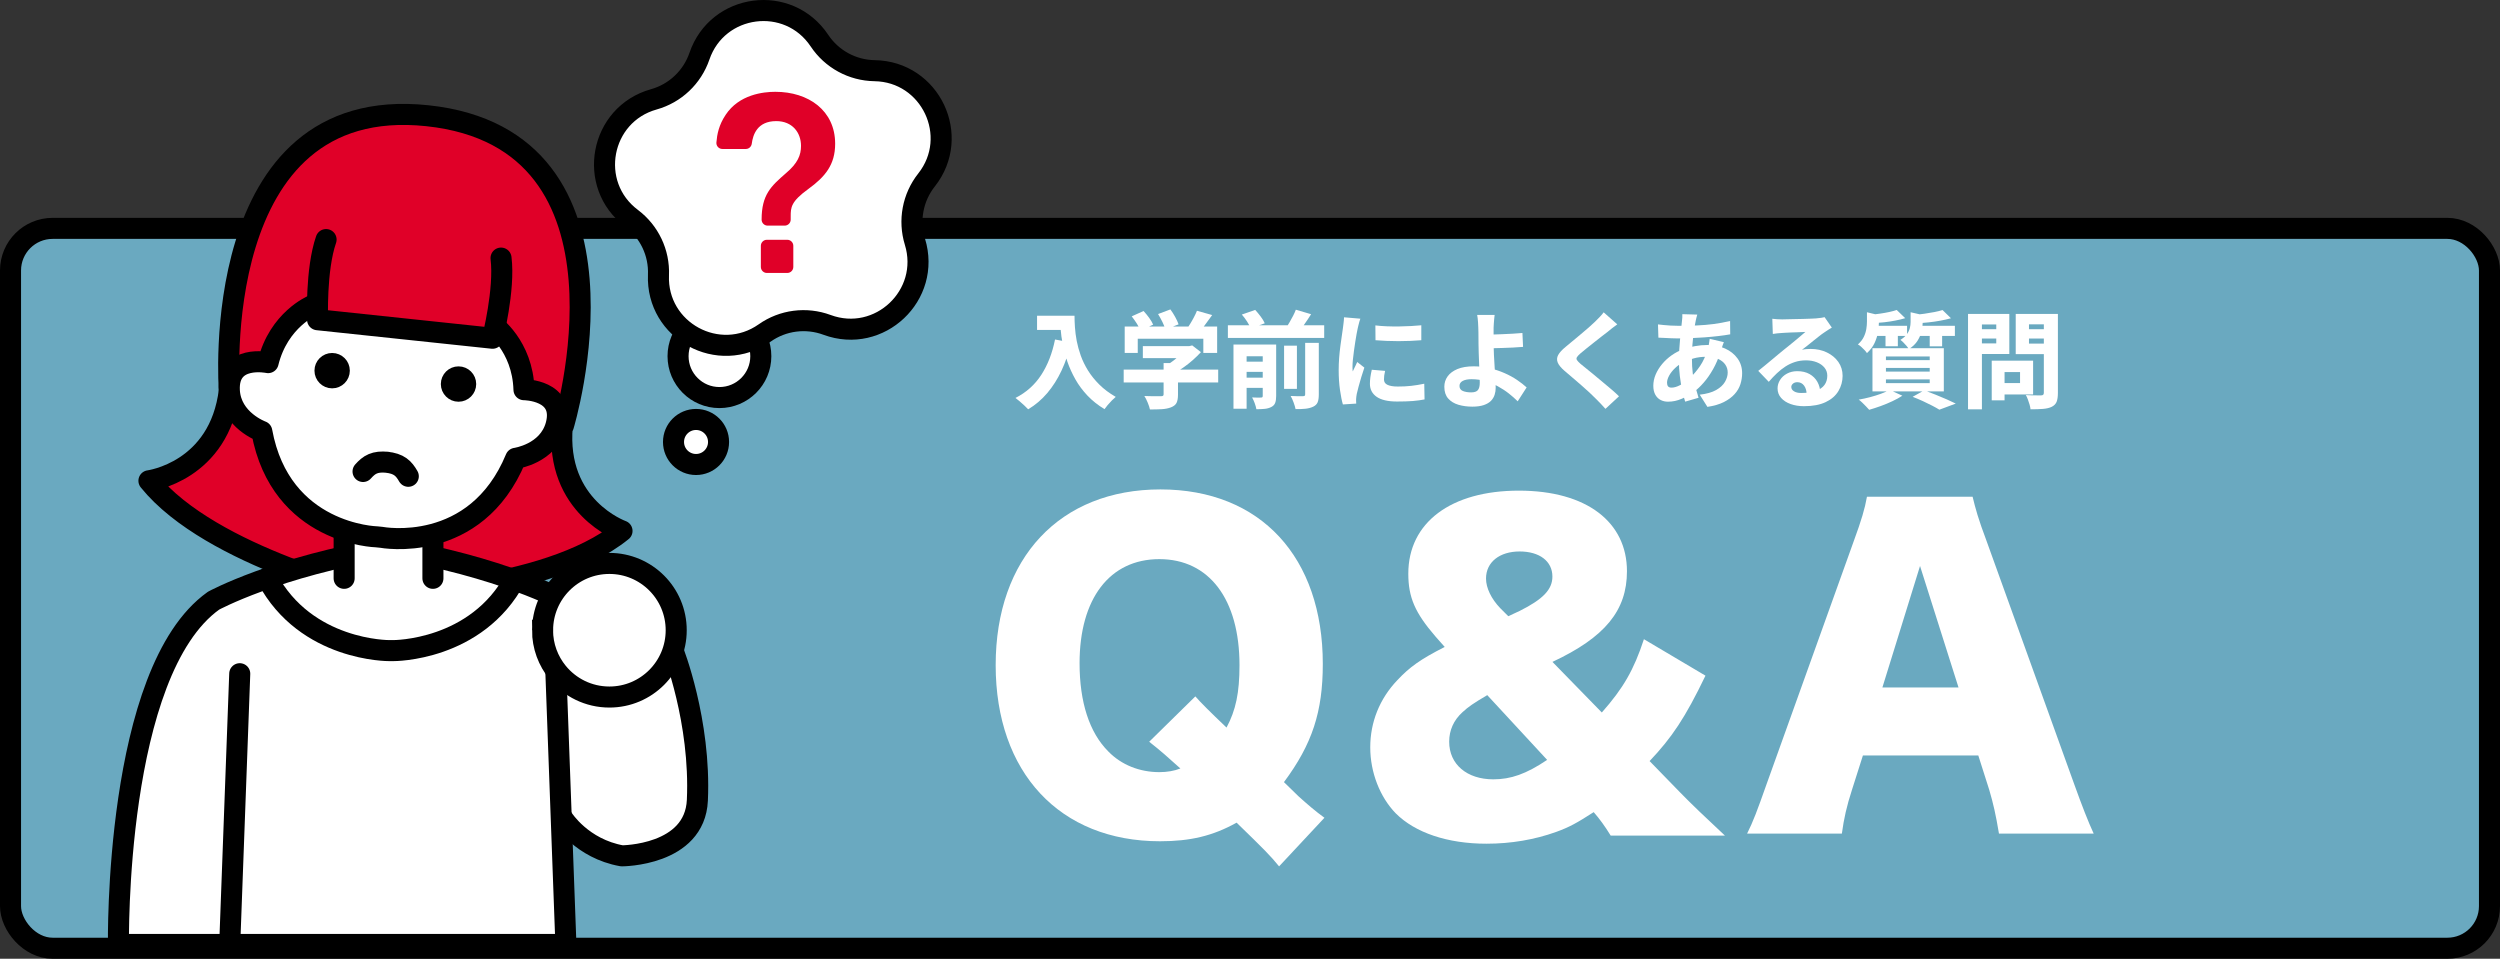 <?xml version="1.0" encoding="UTF-8"?><svg id="b" xmlns="http://www.w3.org/2000/svg" viewBox="0 0 593.87 227.75"><rect x="0" y="0" width="593.87" height="227.75" fill="#333333" stroke="none"/><defs><style>.d,.e,.f,.g,.h,.i{stroke:#000;stroke-width:5px;}.d,.e,.g,.h{stroke-linecap:round;stroke-linejoin:round;}.d,.i{fill:none;}.j{fill:#6aa9c0;}.f,.g,.k{fill:#fff;}.f,.i{stroke-miterlimit:10;}.l,.h{fill:#e00028;}</style></defs><g id="c"><rect class="j" x="2.5" y="54.25" width="588.87" height="171" rx="10" ry="10"/><rect class="i" x="2.5" y="54.25" width="588.87" height="171" rx="10" ry="10"/><circle class="g" cx="170.9" cy="84.61" r="9.83"/><path class="h" d="M88.95,141.5s40.55-.59,58.81-15.38c0,0-15.95-5.64-14.18-24.99l.25.03s20.74-68.05-32.31-73.67c-52.47-5.56-47.04,65.26-47.04,65.26-2.33,19.29-19.1,21.46-19.1,21.46,14.76,18.28,54.28,27.37,54.28,27.37"/><path class="g" d="M133.87,142.69c13.67,14.3,10.89,44.58,10.89,44.58l-50.29,37.09H28.14s-1.04-64.84,22.59-81.67c0,0,14.87-8.11,41.57-12.52,26.7,4.41,41.57,12.52,41.57,12.52"/><polyline class="g" points="102.84 137.38 102.84 114.32 92.03 114.32 92.56 114.32 81.75 114.32 81.75 137.38"/><path class="g" d="M133.75,194.5s4.48,7.11,13.97,8.8c0,0,17.34,0,17.94-13.2.85-18.84-5.78-35.55-5.78-35.55h-29.97"/><path class="g" d="M220.09,42.76h0c-3.27,4.14-4.3,9.62-2.75,14.66h0c3.91,12.7-8.43,24.37-20.89,19.75h0c-4.95-1.83-10.48-1.12-14.79,1.92h0c-10.87,7.64-25.78-.49-25.24-13.76h0c.22-5.27-2.18-10.31-6.4-13.48h0c-10.63-7.97-7.5-24.67,5.29-28.25h0c5.08-1.42,9.13-5.26,10.84-10.25h0c4.3-12.57,21.14-14.76,28.51-3.7h0c2.92,4.39,7.82,7.06,13.1,7.14h0c13.28.2,20.57,15.55,12.33,25.97Z"/><polyline class="g" points="132.06 160.04 134.43 224.36 94.54 224.36 94.46 224.36 54.57 224.36 56.95 160.04"/><path class="g" d="M117.01,77.09s7.15,4.96,7.46,15.48c0,0,9.87.03,7.62,8.42-1.86,6.83-9.58,7.88-9.58,7.88-9.53,23.03-31.9,18.77-31.9,18.77l-1.17-.12s-22.76-.52-27.25-25.04c0,0-7.33-2.64-7.71-9.71-.44-8.68,9.21-6.63,9.21-6.63,2.51-10.22,10.54-13.57,10.54-13.57"/><circle class="e" cx="78.9" cy="88.05" r="1.7"/><circle class="e" cx="108.92" cy="91.23" r="1.7"/><path class="h" d="M119.02,61.31c.92,7.5-2.02,19.04-2.02,19.04l-20.78-2.2h0s-20.78-2.2-20.78-2.2c0,0-.46-11.9,2.02-19.04"/><path class="f" d="M128.88,149.71c0,3.81,1.35,7.31,3.59,10.05,2.91,3.55,7.33,5.82,12.29,5.82,8.77,0,15.87-7.11,15.87-15.87,0-8.77-7.11-15.87-15.87-15.87-8.77,0-15.87,7.11-15.87,15.87Z"/><path class="d" d="M96.99,113.14c-1.08-1.89-2.18-3.03-5.24-3.35l.32.03c-3.06-.32-4.38.55-5.83,2.18"/><path class="d" d="M122.41,137.38c-9.21,17.32-28.97,17.17-28.97,17.17h-.99s-19.77.16-28.97-17.17"/><path class="l" d="M180.92,52.17c0-5.93,2.23-7.93,5.76-11.01,2.85-2.4,3.6-4.34,3.6-6.51,0-3.14-2.05-5.88-5.88-5.88-4.53,0-5.54,3.25-5.82,5.37-.1.71-.69,1.25-1.41,1.25h-5.57c-.83,0-1.49-.71-1.42-1.54.16-1.94.58-4.15,2.19-6.56,3.2-4.85,8.96-5.48,11.81-5.48,7.88,0,14.21,4.45,14.21,12.33,0,4.97-2.34,7.82-6.34,10.73-4.17,3.02-4.22,4.39-4.22,6.56v.74c0,.79-.64,1.43-1.43,1.43h-4.05c-.79,0-1.43-.64-1.43-1.43h0ZM188.45,58.39v5.02c0,.79-.64,1.43-1.43,1.43h-4.85c-.79,0-1.43-.64-1.43-1.43v-5.02c0-.79.64-1.43,1.43-1.43h4.85c.79,0,1.43.64,1.43,1.43Z"/><circle class="g" cx="165.34" cy="104.99" r="5.35"/><path class="k" d="M250.63,80.65l3.82.7c-.58,2.45-1.35,4.68-2.29,6.69-.94,2.01-2.07,3.78-3.38,5.33-1.31,1.54-2.82,2.83-4.54,3.86-.2-.23-.49-.52-.86-.86s-.76-.68-1.15-1.03c-.39-.34-.73-.61-1.01-.81,2.57-1.3,4.61-3.13,6.14-5.49s2.61-5.15,3.26-8.39ZM246.35,75h7.07v3.38h-7.07v-3.38ZM251.8,75h3.45c0,.8.03,1.71.1,2.74s.21,2.1.42,3.24c.22,1.13.54,2.3.96,3.49.43,1.19,1,2.37,1.72,3.54.73,1.17,1.62,2.28,2.7,3.35,1.07,1.07,2.37,2.04,3.89,2.92-.25.2-.55.48-.9.83-.35.35-.68.71-1,1.09s-.57.7-.77.99c-1.57-.95-2.92-2.03-4.05-3.22-1.13-1.2-2.09-2.48-2.86-3.85-.77-1.37-1.4-2.75-1.89-4.16-.48-1.41-.85-2.78-1.11-4.11-.26-1.33-.43-2.59-.52-3.76-.09-1.17-.14-2.2-.14-3.06Z"/><path class="k" d="M266.93,87.8h22.45v3.05h-22.45v-3.05ZM267.18,77.57h21.95v6.27h-3.28v-3.38h-15.58v3.38h-3.1v-6.27ZM268.83,75.15l2.82-1.27c.45.48.89,1.02,1.33,1.62.43.6.75,1.14.95,1.62l-3.03,1.4c-.17-.47-.45-1.02-.85-1.65s-.81-1.21-1.22-1.73ZM271.48,82.22h11.28v2.85h-11.28v-2.85ZM276.43,86.25h3.4v7.52c0,.83-.12,1.48-.35,1.94-.23.46-.68.81-1.33,1.06-.62.23-1.33.38-2.15.43-.82.05-1.76.07-2.83.07-.1-.47-.28-1.01-.54-1.64s-.52-1.15-.79-1.56c.5.02,1.02.03,1.56.04.54,0,1.03.01,1.46.01h.9c.25,0,.42-.03.51-.1.09-.07.14-.18.14-.35v-7.42ZM275.1,74.6l2.92-1.1c.4.53.78,1.13,1.15,1.8.37.67.63,1.25.8,1.75l-3.15,1.22c-.12-.5-.35-1.1-.69-1.79s-.69-1.32-1.04-1.89ZM281.68,82.22h.83l.7-.17,2.07,1.6c-.57.62-1.21,1.24-1.92,1.88-.72.63-1.47,1.23-2.28,1.79s-1.61,1.05-2.43,1.46c-.2-.28-.48-.62-.84-1-.36-.38-.66-.68-.91-.9.63-.35,1.26-.76,1.88-1.24.62-.48,1.18-.96,1.69-1.45.51-.49.91-.95,1.21-1.36v-.6ZM284.33,73.82l3.62,1.02c-.6.85-1.21,1.67-1.81,2.48-.61.8-1.16,1.47-1.66,2.02l-2.72-.97c.32-.43.63-.91.95-1.42s.62-1.05.91-1.6.53-1.06.71-1.52Z"/><path class="k" d="M291.68,77.27h22.88v3h-22.88v-3ZM293,81.85h7.85v2.78h-4.72v12.47h-3.12v-15.25ZM294.75,85.92h6.35v2.42h-6.35v-2.42ZM294.75,89.72h6.35v2.42h-6.35v-2.42ZM295,74.72l3.17-1.1c.43.47.87.99,1.31,1.58.44.58.76,1.12.96,1.6l-3.35,1.17c-.17-.43-.45-.96-.85-1.59-.4-.62-.82-1.18-1.25-1.66ZM299.95,81.85h3.2v12.23c0,.68-.08,1.23-.24,1.64s-.46.73-.91.96c-.45.23-.96.38-1.54.44-.57.06-1.25.09-2.01.09-.07-.42-.2-.9-.4-1.44-.2-.54-.41-1-.62-1.36.42.02.83.03,1.25.04s.7,0,.85-.01c.17,0,.28-.03.34-.09.06-.06.09-.16.09-.31v-12.17ZM305.03,82.12h3.05v10.25h-3.05v-10.25ZM307.83,73.57l3.62,1.07c-.5.8-1.02,1.58-1.55,2.33s-1.02,1.39-1.45,1.92l-2.97-1c.28-.4.57-.85.86-1.35.29-.5.57-1.01.84-1.53.27-.52.48-1,.65-1.45ZM310.03,81.45h3.25v12.25c0,.78-.09,1.4-.27,1.85-.18.45-.54.8-1.05,1.05-.52.25-1.12.41-1.81.49-.69.08-1.49.1-2.39.09-.08-.43-.24-.95-.46-1.56s-.46-1.13-.71-1.56c.6.03,1.18.05,1.75.06.57,0,.96,0,1.18-.01.2,0,.34-.03.41-.1.07-.07.11-.18.11-.35v-12.2Z"/><path class="k" d="M323.15,75.7c-.07.17-.14.41-.24.74s-.18.65-.25.96c-.08.32-.13.55-.16.7-.07.3-.15.72-.25,1.26-.1.54-.21,1.16-.31,1.85-.11.69-.21,1.4-.31,2.12-.1.73-.18,1.42-.25,2.08-.07.66-.1,1.23-.1,1.71,0,.15,0,.33.01.55,0,.22.03.4.06.55.12-.25.23-.5.35-.74.12-.24.24-.49.36-.74s.24-.5.34-.75l1.7,1.33c-.25.73-.5,1.5-.74,2.3s-.45,1.55-.64,2.25-.33,1.27-.43,1.72c-.03.18-.07.4-.1.65s-.05.43-.05.55v.5c0,.2,0,.39.03.58l-3.17.2c-.25-.83-.48-1.98-.69-3.44-.21-1.46-.31-3.04-.31-4.74,0-.95.04-1.91.11-2.88.08-.97.17-1.9.29-2.79.12-.89.23-1.7.34-2.42.11-.73.2-1.33.26-1.81.05-.37.1-.79.16-1.26s.1-.93.11-1.36l3.88.33ZM329.03,88.1c-.1.42-.17.78-.21,1.09-.04.31-.06.63-.06.96,0,.28.07.53.2.74.13.21.33.38.6.51s.6.24,1.01.31c.41.08.9.11,1.49.11,1.12,0,2.17-.05,3.15-.16.98-.11,2.03-.28,3.12-.51l.07,3.73c-.82.17-1.75.29-2.79.38-1.04.08-2.29.12-3.74.12-2.17,0-3.79-.38-4.85-1.12s-1.6-1.78-1.6-3.08c0-.52.04-1.04.11-1.58.07-.53.19-1.12.34-1.77l3.15.27ZM326.73,77.3c.8.1,1.68.17,2.65.21.96.04,1.95.05,2.96.04,1.01-.02,1.97-.05,2.89-.1.92-.05,1.72-.11,2.4-.18v3.55c-.79.07-1.64.12-2.58.16-.93.04-1.88.06-2.84.06s-1.9-.02-2.84-.06c-.93-.04-1.81-.1-2.62-.16l-.03-3.53Z"/><path class="k" d="M355.05,74.8c-.03.25-.07.55-.1.89s-.06.7-.09,1.08-.04.74-.06,1.09v3.9c0,.7.03,1.53.08,2.49.05.96.11,1.94.17,2.95s.12,1.95.18,2.83c.05.88.07,1.57.07,2.09,0,.57-.08,1.12-.25,1.65s-.45,1.01-.86,1.44c-.41.42-.98.76-1.7,1.01s-1.64.38-2.74.38c-1.2,0-2.3-.15-3.31-.45-1.01-.3-1.82-.8-2.43-1.49-.61-.69-.91-1.62-.91-2.79,0-.92.26-1.74.78-2.46.52-.73,1.29-1.3,2.32-1.74,1.03-.43,2.32-.65,3.88-.65,1.33,0,2.62.15,3.85.45,1.23.3,2.4.69,3.49,1.17s2.08,1.02,2.96,1.62c.88.6,1.64,1.19,2.27,1.77l-2.12,3.3c-.62-.62-1.32-1.23-2.1-1.85-.78-.62-1.65-1.18-2.59-1.7-.94-.52-1.94-.93-2.99-1.24-1.05-.31-2.15-.46-3.3-.46-.88,0-1.58.14-2.09.41-.51.28-.76.67-.76,1.19,0,.58.27.98.8,1.2.53.22,1.19.33,1.97.33s1.3-.18,1.6-.54.45-.95.45-1.76c0-.43-.02-1.04-.05-1.81-.03-.77-.07-1.62-.1-2.54-.04-.92-.07-1.8-.1-2.65-.03-.85-.05-1.57-.05-2.15,0-.5,0-.98-.01-1.44,0-.46-.01-.9-.01-1.31s0-.8-.03-1.15c-.02-.45-.04-.87-.06-1.25-.03-.38-.05-.72-.09-1.02-.03-.3-.07-.56-.12-.78h4.15ZM352.95,79.5c.35,0,.87,0,1.55-.03.68-.02,1.44-.04,2.27-.08.83-.03,1.68-.07,2.54-.12.86-.05,1.64-.11,2.34-.17l.15,3.3c-.72.07-1.51.12-2.38.16s-1.72.08-2.56.1c-.84.03-1.61.05-2.3.06-.69.02-1.22.03-1.59.03l-.03-3.25Z"/><path class="k" d="M384.18,77.05c-.43.32-.85.63-1.26.94s-.76.6-1.06.86c-.42.32-.9.69-1.46,1.12-.56.43-1.14.89-1.75,1.38-.61.48-1.2.95-1.76,1.4-.57.45-1.06.86-1.48,1.22-.42.37-.69.66-.82.89s-.13.45.01.67c.14.23.43.53.86.91.35.3.81.67,1.38,1.12.57.45,1.19.96,1.86,1.52.67.57,1.37,1.15,2.09,1.74.72.59,1.4,1.17,2.06,1.73s1.24,1.09,1.74,1.59l-3.22,2.98c-.75-.85-1.53-1.67-2.33-2.45-.37-.38-.85-.85-1.44-1.4-.59-.55-1.24-1.13-1.94-1.74-.7-.61-1.4-1.21-2.1-1.81-.7-.6-1.33-1.14-1.9-1.62-.83-.72-1.38-1.38-1.62-1.97-.25-.6-.22-1.2.1-1.79.32-.59.91-1.24,1.77-1.94.48-.4,1.04-.86,1.66-1.38.62-.52,1.27-1.05,1.92-1.6s1.28-1.08,1.88-1.6,1.1-.98,1.51-1.38c.4-.38.79-.78,1.17-1.18.38-.4.68-.76.9-1.07l3.22,2.85Z"/><path class="k" d="M409.5,81.27c-.07.15-.15.38-.26.68-.11.3-.21.6-.31.91s-.18.55-.25.74c-.47,1.5-1.04,2.86-1.74,4.09-.69,1.22-1.43,2.29-2.23,3.2-.79.91-1.57,1.65-2.34,2.21-.82.6-1.76,1.14-2.84,1.61-1.08.48-2.18.71-3.31.71-.62,0-1.19-.13-1.71-.39-.53-.26-.95-.67-1.28-1.24-.32-.57-.49-1.28-.49-2.15s.18-1.79.55-2.66.88-1.71,1.54-2.5c.66-.79,1.42-1.49,2.29-2.1.87-.61,1.81-1.1,2.82-1.46.82-.28,1.72-.52,2.71-.7.99-.18,1.97-.27,2.94-.27,1.57,0,2.97.28,4.2.84,1.23.56,2.22,1.34,2.95,2.35.73,1.01,1.1,2.18,1.1,3.51,0,.88-.14,1.75-.41,2.61-.28.86-.73,1.65-1.38,2.36-.64.72-1.49,1.34-2.54,1.88-1.05.53-2.36.92-3.92,1.15l-1.83-2.9c1.63-.18,2.93-.55,3.9-1.1.97-.55,1.67-1.2,2.1-1.94.43-.74.65-1.48.65-2.21s-.19-1.33-.57-1.89c-.38-.56-.95-1.01-1.7-1.35s-1.67-.51-2.77-.51-2.17.13-3.06.39c-.89.26-1.64.53-2.24.81-.8.38-1.51.87-2.12,1.45-.62.58-1.1,1.19-1.44,1.81s-.51,1.19-.51,1.69c0,.38.08.68.25.88.17.2.44.3.82.3.6,0,1.29-.2,2.06-.61.78-.41,1.54-.97,2.29-1.69.87-.8,1.68-1.75,2.43-2.85s1.37-2.47,1.85-4.12c.07-.18.12-.42.18-.71.05-.29.1-.59.15-.89.05-.3.08-.54.1-.73l3.38.8ZM398.6,77.4c1.62,0,3.12-.03,4.5-.09,1.38-.06,2.71-.17,3.99-.34,1.28-.17,2.57-.41,3.89-.72l.03,3.17c-.83.15-1.78.29-2.83.41-1.05.12-2.14.23-3.28.31-1.13.08-2.25.15-3.35.19-1.1.04-2.12.06-3.05.06-.47,0-.98-.01-1.53-.04-.55-.03-1.09-.05-1.62-.08-.53-.02-1-.05-1.4-.06l-.1-3.15c.3.03.72.08,1.26.14.54.06,1.12.1,1.74.14.62.03,1.2.05,1.75.05ZM403.18,74.75c-.08.25-.15.49-.2.72-.05.23-.1.45-.15.65-.17.8-.32,1.7-.46,2.7-.14,1-.25,2.03-.34,3.1-.08,1.07-.12,2.1-.12,3.1,0,1.38.07,2.63.21,3.74.14,1.11.34,2.13.59,3.06s.51,1.82.78,2.67l-3.18.92c-.25-.75-.49-1.65-.71-2.69-.22-1.04-.41-2.17-.56-3.39-.15-1.22-.22-2.46-.22-3.72,0-.82.03-1.64.08-2.48.05-.83.11-1.65.19-2.46.07-.81.15-1.59.24-2.35.08-.76.16-1.45.22-2.09.03-.25.06-.52.08-.81.02-.29.02-.55,0-.79l3.57.1Z"/><path class="k" d="M420.98,75.72c.37.05.76.09,1.19.11.42.03.83.04,1.21.04.27,0,.67,0,1.2-.03s1.12-.03,1.78-.04,1.3-.02,1.96-.04c.66-.02,1.25-.04,1.79-.06.53-.02.95-.04,1.25-.06.55-.05.99-.1,1.32-.15s.58-.1.75-.15l1.72,2.48c-.3.18-.6.37-.91.56s-.61.4-.91.61c-.35.23-.75.52-1.2.88-.45.35-.92.72-1.4,1.11-.48.39-.96.77-1.41,1.14-.46.37-.88.69-1.26.97.38-.08.74-.14,1.06-.16.33-.03.66-.04,1.01-.04,1.42,0,2.7.28,3.84.83,1.14.55,2.05,1.3,2.73,2.26.67.96,1.01,2.06,1.01,3.31s-.33,2.5-.99,3.6c-.66,1.1-1.66,1.98-3.01,2.62-1.35.65-3.07.98-5.18.98-1.17,0-2.22-.17-3.17-.51-.95-.34-1.71-.83-2.26-1.46-.56-.63-.84-1.39-.84-2.27,0-.7.2-1.36.59-1.99.39-.62.94-1.13,1.65-1.51s1.52-.58,2.44-.58c1.15,0,2.12.23,2.93.69.8.46,1.42,1.08,1.85,1.85.43.78.66,1.63.68,2.56l-3.23.4c-.02-.85-.22-1.54-.62-2.08-.4-.53-.93-.8-1.6-.8-.43,0-.78.12-1.04.35-.26.23-.39.49-.39.78,0,.42.21.76.64,1.03s.99.4,1.69.4c1.4,0,2.56-.16,3.49-.49.92-.33,1.61-.8,2.06-1.41.45-.62.67-1.35.67-2.2,0-.73-.22-1.38-.67-1.92-.45-.55-1.06-.98-1.83-1.28-.77-.3-1.62-.45-2.55-.45s-1.83.13-2.62.39c-.8.26-1.55.61-2.25,1.06-.7.45-1.38.99-2.04,1.61s-1.3,1.3-1.94,2.04l-2.5-2.6c.42-.33.9-.72,1.45-1.17.55-.45,1.11-.92,1.69-1.4.57-.48,1.12-.94,1.65-1.38.52-.43.97-.8,1.34-1.1.35-.28.75-.61,1.21-.97.46-.37.93-.75,1.4-1.15s.93-.78,1.36-1.14c.43-.36.8-.67,1.1-.94-.25,0-.56.01-.94.04-.38.02-.78.04-1.2.05-.42,0-.85.02-1.29.04s-.84.04-1.22.06c-.38.03-.71.05-.97.06-.35.02-.72.05-1.11.09-.39.04-.73.09-1.01.14l-.12-3.6Z"/><path class="k" d="M443.48,74.17l3.5.85c-.02.22-.23.37-.65.45v1.08c0,.68-.07,1.46-.21,2.33-.14.87-.42,1.73-.82,2.6-.41.87-1.01,1.67-1.81,2.4-.13-.22-.33-.46-.59-.74-.26-.28-.53-.53-.8-.78-.27-.24-.53-.42-.76-.54.63-.57,1.1-1.16,1.4-1.79.3-.62.5-1.25.6-1.88s.15-1.21.15-1.76v-2.22ZM448.88,92.62l3.02,1.38c-.68.45-1.47.89-2.38,1.31-.9.42-1.82.81-2.77,1.15-.95.34-1.86.64-2.73.89-.2-.23-.45-.5-.74-.8-.29-.3-.59-.6-.9-.9-.31-.3-.59-.54-.84-.72.9-.15,1.8-.35,2.71-.59.91-.24,1.76-.51,2.56-.8.8-.29,1.48-.6,2.05-.91ZM450.58,73.65l2,1.93c-.72.22-1.5.41-2.35.57-.85.17-1.72.3-2.6.4-.88.1-1.73.17-2.53.22-.05-.27-.15-.6-.29-.99-.14-.39-.29-.72-.44-.99.75-.08,1.5-.18,2.26-.29s1.48-.24,2.18-.39c.69-.15,1.28-.31,1.76-.48ZM444.75,77.4h8.27v2.4h-8.27v-2.4ZM444.8,82.72h16.95v10.25h-16.95v-10.25ZM447.9,78.2h2.93v4.05h-2.93v-4.05ZM448,84.67v.88h10.4v-.88h-10.4ZM448,87.4v.88h10.4v-.88h-10.4ZM448,90.12v.9h10.4v-.9h-10.4ZM453.85,74.17l3.5.8c-.02.23-.22.38-.62.45v1.22c0,.6-.09,1.28-.26,2.04-.17.76-.5,1.51-.96,2.26-.47.75-1.16,1.42-2.08,2-.12-.23-.29-.49-.54-.78s-.49-.55-.75-.81c-.26-.26-.5-.46-.71-.61.7-.43,1.22-.89,1.56-1.36.34-.48.57-.96.69-1.45s.18-.97.18-1.44v-2.33ZM454.33,94.27l2.78-1.55c.87.32,1.76.66,2.69,1.04.92.38,1.81.75,2.65,1.11.84.37,1.55.7,2.14,1l-3.9,1.45c-.45-.28-1.01-.6-1.69-.95-.67-.35-1.41-.71-2.21-1.08-.8-.37-1.62-.71-2.45-1.03ZM461.45,73.65l2,1.95c-.78.22-1.63.41-2.55.58-.92.17-1.85.3-2.8.4-.95.1-1.87.18-2.75.25-.05-.3-.15-.64-.29-1.03-.14-.38-.28-.71-.41-.97.8-.08,1.62-.18,2.46-.3.84-.12,1.64-.25,2.4-.4.76-.15,1.4-.31,1.94-.48ZM455.08,77.4h9.3v2.4h-9.3v-2.4ZM458.4,78.2h2.95v4.07h-2.95v-4.07Z"/><path class="k" d="M467.5,74.57h3.3v22.67h-3.3v-22.67ZM469.15,78.2h6.08v2.22h-6.08v-2.22ZM469.43,74.57h7.88v9.52h-7.88v-2.52h4.78v-4.5h-4.78v-2.5ZM473.13,85.67h3.05v9.42h-3.05v-9.42ZM474.53,85.67h8.43v8.03h-8.43v-2.7h5.33v-2.62h-5.33v-2.7ZM487.3,74.57v2.47h-5.32v4.58h5.32v2.5h-8.47v-9.55h8.47ZM480.78,78.2h6.1v2.22h-6.1v-2.22ZM485.5,74.57h3.35v18.77c0,.92-.11,1.62-.31,2.12-.21.5-.59.89-1.14,1.17-.55.27-1.24.43-2.06.5-.82.07-1.82.1-2.99.1-.03-.32-.11-.68-.22-1.09-.12-.41-.26-.82-.41-1.24s-.32-.77-.49-1.05c.47.03.95.05,1.45.06s.95.01,1.35.01h.83c.23,0,.4-.05.5-.15s.15-.26.15-.47v-18.75Z"/><path class="k" d="M303.85,205.81c-2.12-2.6-3.46-3.94-10.1-10.39-5.67,3.17-11.06,4.42-18.18,4.42-23.85,0-39.05-16.35-39.05-41.84s15.29-41.74,39.14-41.74,38.57,16.16,38.57,41.45c0,11.35-2.5,19.04-9.23,28.08l3.46,3.37c2.02,1.83,4.04,3.56,6.16,5.1l-10.77,11.54ZM283.95,165.42q1.63,1.92,7.41,7.41c2.21-4.13,3.08-8.27,3.08-14.81,0-15.68-7.21-25.2-19.04-25.2s-18.95,9.43-18.95,24.72c0,9.23,2.31,16.45,6.83,20.97,3.08,3.17,7.41,4.91,12.12,4.91,1.83,0,3.56-.29,5-.87-2.98-2.69-4.71-4.23-7.41-6.35l10.96-10.77Z"/><path class="k" d="M382.62,198.5c-1.35-2.21-2.69-4.04-4.04-5.58-4.04,2.6-5.77,3.56-8.94,4.71-5.1,1.83-10.68,2.79-16.54,2.79-9.23,0-16.93-2.6-21.54-7.21-3.75-3.85-6.06-9.71-6.06-15.68s2.21-11.54,6.44-15.96c2.89-3.08,5.39-4.91,11.25-7.89l-2.21-2.5c-4.81-5.58-6.44-9.23-6.44-14.91,0-12.12,10.1-19.72,26.26-19.72s25.68,7.5,25.68,19.14c0,9.33-5.19,15.68-17.7,21.54l11.73,12.02c5.1-5.77,7.6-10.1,10-17.41l14.62,8.66c-4.81,10-7.98,14.71-13.27,20.29l7.21,7.41c2.31,2.4,6.54,6.44,10.68,10.29h-27.12ZM353.29,165.13c-3.27,1.92-4.52,2.79-5.87,4.04-2.12,1.92-3.17,4.33-3.17,7.02,0,5.39,4.23,8.94,10.48,8.94,4.14,0,7.79-1.25,12.79-4.62l-14.23-15.39ZM360.98,145.13c5.58-2.79,7.79-5.1,7.79-8.17,0-3.66-3.08-5.96-7.79-5.96s-7.98,2.5-7.98,6.44c0,2.21,1.25,4.81,3.37,7.02l1.92,1.92,2.69-1.25Z"/><path class="k" d="M474.85,198.02c-.77-4.62-1.35-7.12-2.31-10.39l-2.6-8.17h-27.41l-2.6,8.17c-1.25,3.85-1.92,6.83-2.4,10.39h-22.51c1.44-2.89,2.31-5.19,4.62-11.73l20.77-57.9c1.73-4.71,2.6-7.6,3.08-10.39h25.1c.67,2.79,1.35,5.29,3.27,10.39l20.87,57.9c1.83,5.1,3.37,9.04,4.62,11.73h-22.5ZM456.1,134.45l-8.94,28.85h18.08l-9.14-28.85Z"/></g></svg>